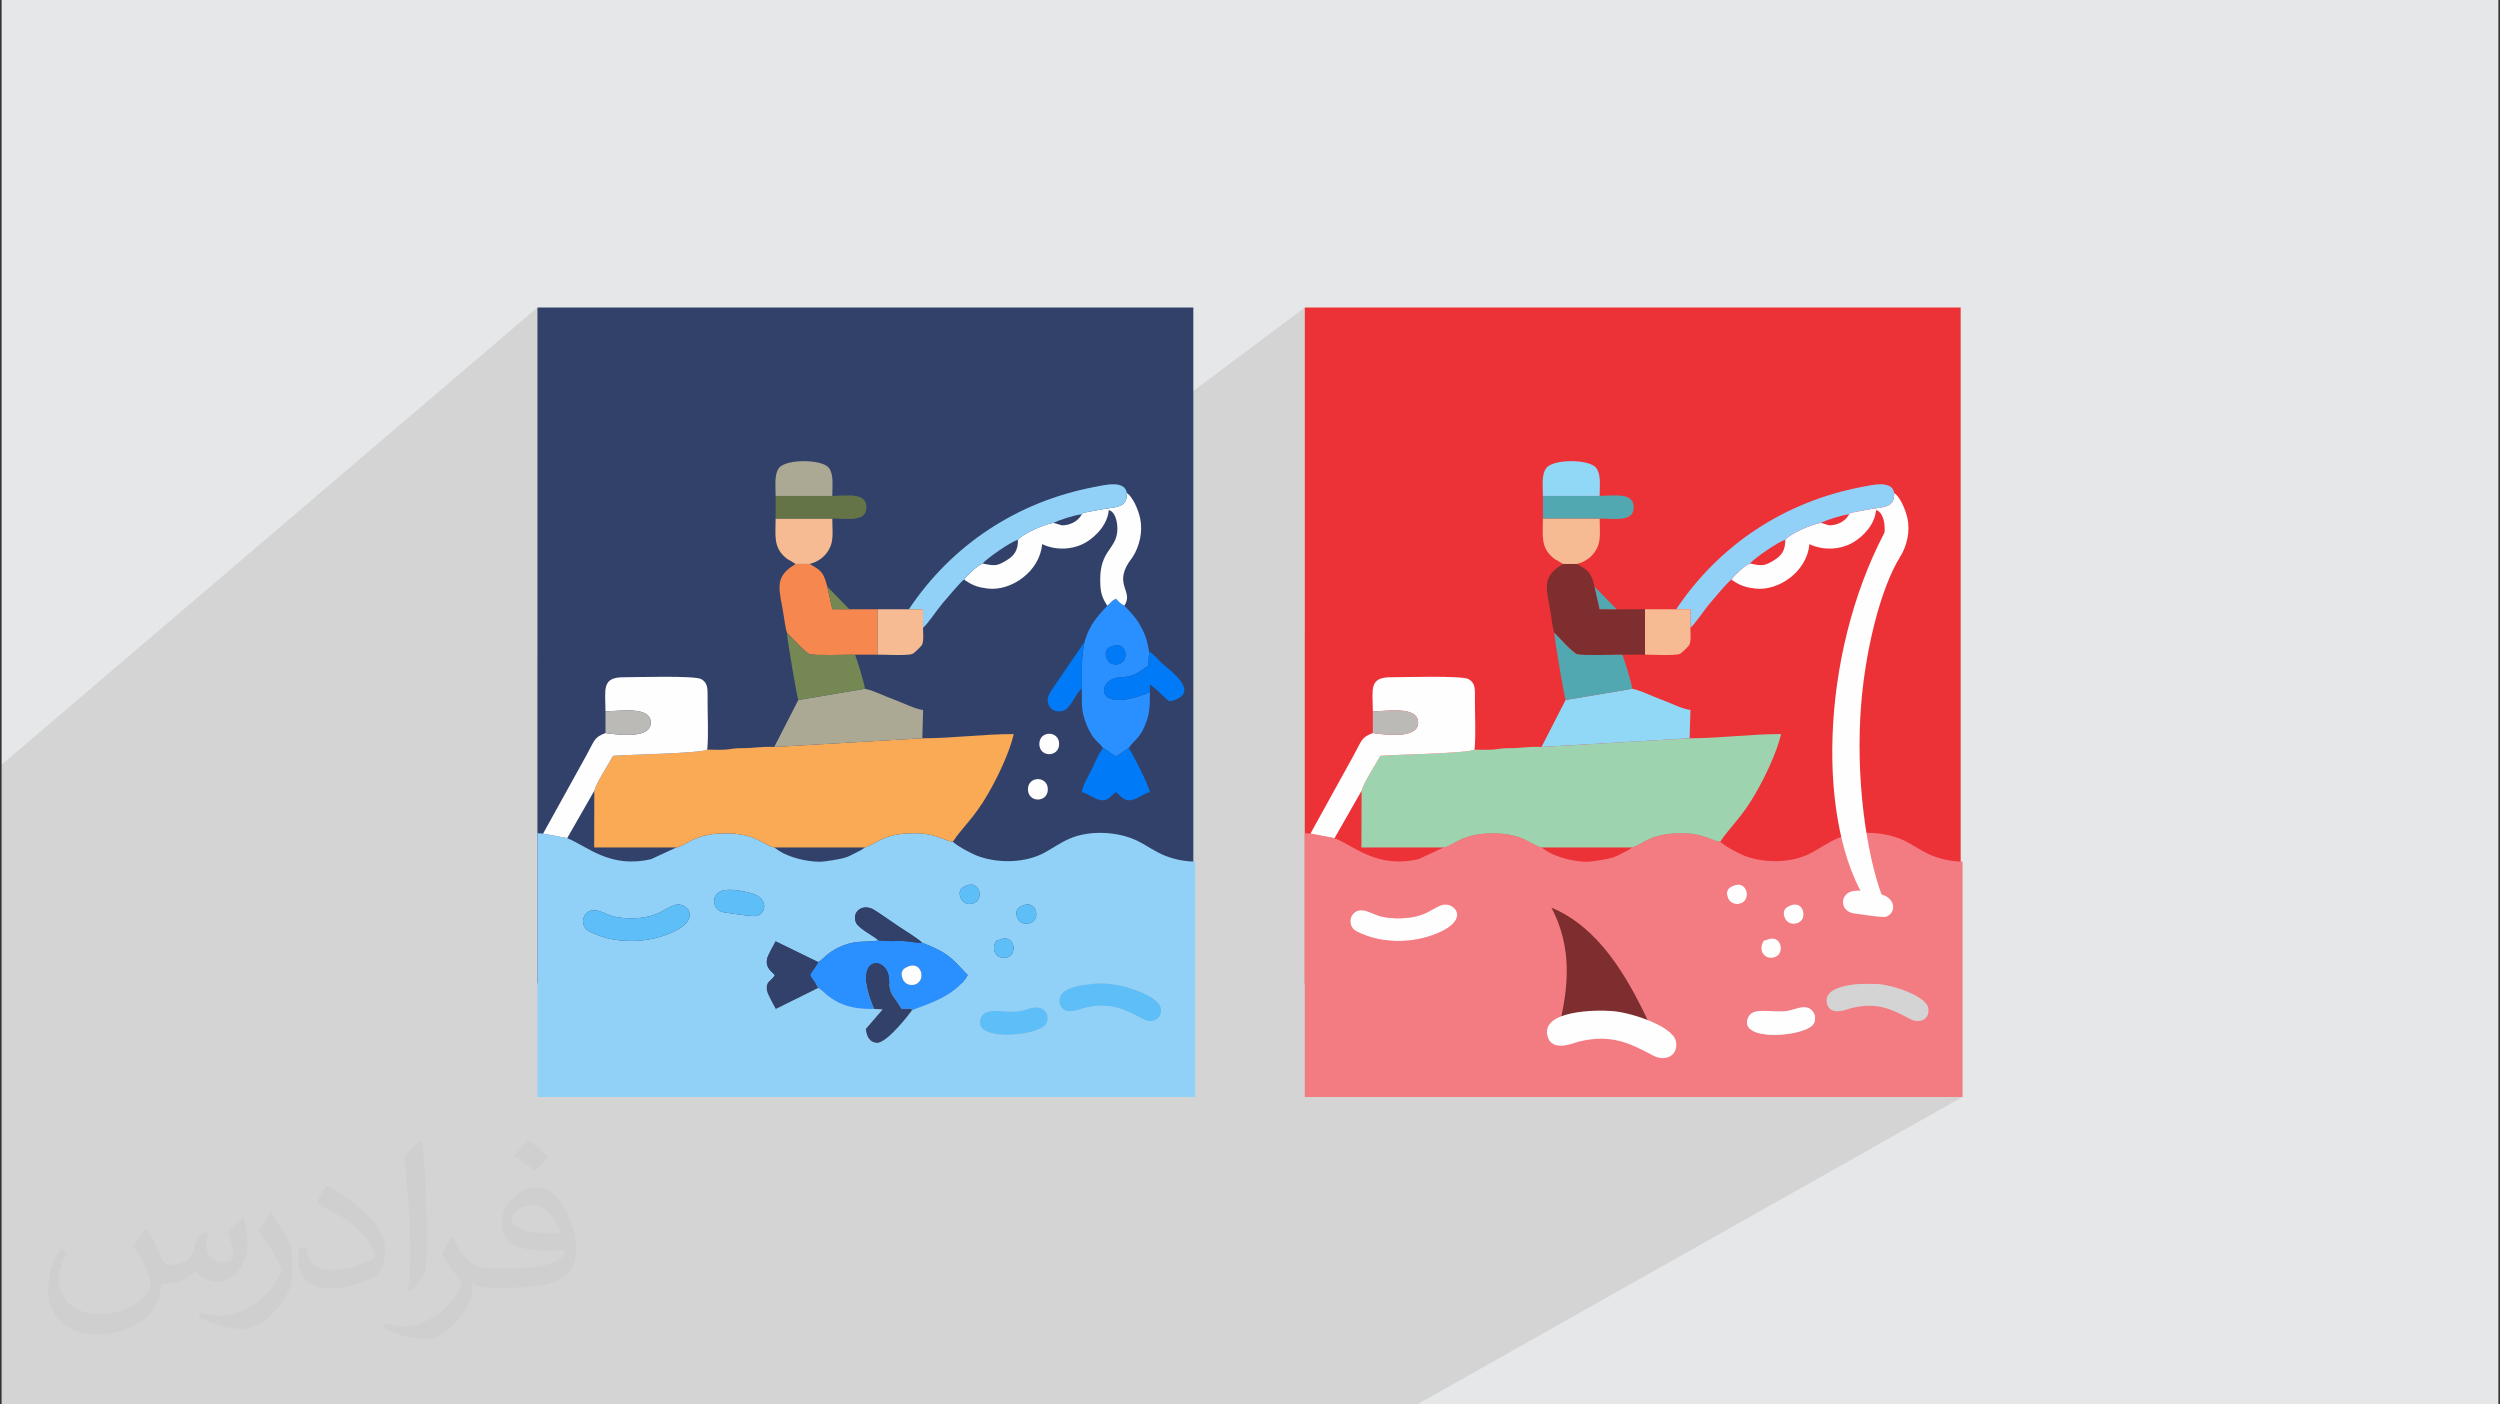 <?xml version="1.0" encoding="UTF-8"?>
<!DOCTYPE svg PUBLIC "-//W3C//DTD SVG 1.0//EN" "http://www.w3.org/TR/2001/REC-SVG-20010904/DTD/svg10.dtd">
<!-- Creator: CorelDRAW 2017 -->
<svg xmlns="http://www.w3.org/2000/svg" xml:space="preserve" width="356px" height="200px" version="1.0" shape-rendering="geometricPrecision" text-rendering="geometricPrecision" image-rendering="optimizeQuality" fill-rule="evenodd" clip-rule="evenodd"
viewBox="0 0 356000 200000"
 xmlns:xlink="http://www.w3.org/1999/xlink"
 enable-background="new 0 0 512 512">
 <rect x="0" y="0" width="356000" height="200000" fill="#333333" stroke="none"/>
 <g id="Layer_x0020_1">
  <path fill="#E6E7E8" d="M230 0l355540 0 0 200000 -355540 0 0 -200000z"/>
  <path fill="#373435" fill-opacity="0.102" d="M149260 200000l-1930 0 -180 0 -400 0 -100 0 -1170 0 -3040 0 -60 0 -40 0 -590 0 -1930 0 -2120 0 -350 0 -5630 0 -540 0 -2540 0 -2080 0 -10360 0 -710 0 -4430 0 -2730 0 -1810 0 -40 0 -3750 0 -1610 0 -1850 0 -690 0 -6030 0 -300 0 -2180 0 -2710 0 -340 0 -2350 0 -30 0 -480 0 -2220 0 -1540 0 -1680 0 -160 0 -350 0 -160 0 -1500 0 -200 0 -150 0 -320 0 -510 0 -190 0 -30 0 -1370 0 -600 0 -100 0 -440 0 -220 0 -520 0 -420 0 -150 0 -330 0 -150 0 -90 0 -100 0 -170 0 -120 0 -150 0 -990 0 -80 0 -70 0 -230 0 -90 0 -70 0 -660 0 -20 0 -40 0 -10 0 -160 0 -120 0 -30 0 -150 0 -240 0 -250 0 -2180 0 -880 0 -90 0 -10 0 -400 0 -240 0 -70 0 -310 0 -230 0 -1400 0 -650 0 -950 0 -1040 0 -30 0 -470 0 -620 0 -90 0 -230 0 -10 0 -1670 0 -1400 0 -490 0 -250 0 -3620 0 -220 0 -210 0 -360 0 -60 0 -10 0 -280 0 -420 0 -230 0 -180 0 -460 0 -730 0 -30 0 0 0 -420 0 -70 0 -90 0 -460 0 -390 0 -100 0 -140 0 -30 0 -290 0 -960 0 -240 0 -230 0 -260 0 -700 0 -410 0 -3170 0 -100 0 -1340 0 -500 0 -720 0 -600 0 -1720 0 -300 0 -100 0 -200 0 -120 0 -1780 0 -20 0 -910 0 -50 0 -570 0 -2690 0 -20 0 -10 0 -90 0 -240 0 -110 0 -30 0 -210 0 -880 0 -90 0 -190 0 -660 0 -110 0 -110 0 -310 0 -10 0 -560 0 -1150 0 -330 0 -890 0 -970 0 -630 0 -530 0 -160 0 -770 0 -110 0 -440 0 -2010 0 -370 0 -390 0 -1250 0 -190 0 -290 0 -1160 0 -400 0 -530 0 -150 0 -60 0 -1160 0 -1550 0 -120 0 -480 0 -1380 0 -1950 0 -940 0 -290 0 -650 0 -380 0 -940 0 -140 0 -50 0 -30 0 -110 0 0 -2970 0 -280 0 -40 0 -950 0 -740 0 -2120 0 0 0 -20 0 -1500 0 -320 0 -1300 0 -60 0 -470 0 -50 0 -100 0 -50 0 -200 0 -20 0 -870 0 -280 0 -230 0 -40 0 -50 0 -380 0 -100 0 -610 0 -20 0 -190 0 -120 0 -250 0 -400 0 -190 0 -270 0 -50 0 -20 0 -90 0 -170 0 -80 0 -20 0 -20 0 -360 0 -190 0 -430 0 -1310 0 -1150 0 -370 0 -580 0 -150 0 -1860 0 -1430 0 -70 0 -80 0 -640 0 -700 0 -1090 0 -40 0 -560 0 -200 0 -410 0 -2450 0 -260 0 -710 0 -170 0 -380 0 -40 0 -900 0 -310 0 -120 0 -10 0 -30 0 -220 0 -1820 0 -310 0 -940 0 -1510 0 -2640 0 -1080 0 -1710 0 -3120 0 -45120 76300 -65100 0 50000 34390 -27140 550 -430 840 -310 1040 -180 1130 -60 1140 60 1040 180 840 310 550 430 220 370 140 430 90 460 50 500 0 530 0 550 -20 570 -10 560 830 -30 840 -40 820 0 750 60 650 160 510 300 330 480 120 680 -110 690 -340 470 -4410 3400 -80 480 -150 480 -220 480 -230 370 -270 350 -300 310 -340 280 -1260 970 140 90 420 250 340 250 290 250 230 290 200 340 180 420 170 510 170 620 3140 3230 4040 0 580 0 13600 -10210 1650 -1150 1700 -1060 1750 -980 1810 -890 1860 -810 1300 -490 36570 -27380 0 46750 34930 -24320 840 -310 1040 -180 1140 -60 1140 60 1040 180 840 310 540 430 220 370 150 430 90 460 40 500 10 530 -10 550 -10 570 -10 560 830 -30 840 -40 810 0 750 60 650 160 520 300 330 480 120 680 -120 690 -330 470 -4380 2980 -30 400 -90 500 -140 480 -220 480 -230 370 -270 350 -310 310 -330 280 -1360 920 240 140 420 250 340 250 280 250 240 290 200 340 180 420 160 510 170 620 3150 3230 2790 0 17070 -11360 1700 -1060 1760 -980 1810 -890 1860 -810 1900 -710 1950 -630 1990 -530 2040 -440 650 -130 710 -130 740 -100 710 -30 660 70 550 210 410 380 230 590 310 260 300 360 280 440 270 490 230 520 200 530 170 520 120 490 110 720 30 730 -40 720 -120 720 -170 690 -240 670 -280 630 -330 590 -520 870 -500 990 -490 1090 -470 1190 -460 1270 -440 1350 -420 1420 -390 1480 -370 1550 -340 1590 -300 1630 -280 1660 -230 1700 -200 1710 -160 1720 -110 1720 -80 1980 -20 1960 20 1960 70 1920 120 1900 160 1860 190 1810 230 1760 270 1710 290 1630 330 1560 350 1470 370 1390 400 1290 410 1190 430 1070 -2710 1630 710 90 730 90 650 60 510 10 290 -40 -15940 9510 26520 0 -4940 2860 20 20 290 620 20 580 -120 470 -250 360 -340 260 -19020 11000 24610 0 -77680 43790 -22670 0 -1980 0 -1270 0 -9690 0 -370 0 -280 0 -3900 0 -450 0 -1480 0 -3600 0 -410 0 -1240 0 -2320 0 -110 0 -2760 0z"/>
  <g id="_2607156216656">
   <rect fill="#324169" x="76530" y="43790" width="93400" height="96240"/>
   <path fill="#91D1F7" d="M149040 145710c-910,1930 -10960,2760 -9350,-830 720,-1600 3490,-570 5530,-910 970,-170 2010,-720 2920,-460 740,210 1370,1190 900,2200zm1840 -2830c-640,-2770 5180,-2940 7350,-2750 2220,180 6800,1740 7080,3410 270,1670 -1270,2260 -2570,1570 -2610,-1400 -4730,-2460 -8420,-1550 -410,110 -2980,1270 -3440,-680zm-8450 -9090c1880,-820 2570,1860 1150,2470 -1240,540 -2350,-530 -1950,-1740 270,-820 280,-510 800,-730zm-11160 430c3720,1510 3900,1860 6530,4630 -1830,3340 -7050,4500 -7950,5050 -10,30 -3520,4750 -5040,4600 -1010,-100 -1410,-930 -1520,-1980l2400 -2780 -1220 -70c-1790,40 -3290,-130 -4760,-770 -570,-250 -1200,-640 -1650,-970 -680,-480 -920,-910 -1560,-1240l-6030 2990c-240,-420 -1120,-2050 -1220,-2470 -340,-1510 560,-1370 1100,-2360 -530,-570 -1390,-1050 -1100,-2370 100,-430 980,-2040 1200,-2430l6050 2950c630,-330 880,-770 1550,-1250 560,-400 1210,-790 1950,-1080 2120,-830 3050,-420 5150,-750 -790,-660 -2890,-1730 -3240,-2510 -690,-1540 930,-2880 2620,-1810 1270,810 2230,1530 3490,2360 750,490 2800,1760 3250,2260zm-35180 -5350c1800,-580 4570,2460 -2010,4510 -2870,890 -6470,830 -9160,-300 -610,-260 -1390,-500 -1710,-1120 -350,-680 -170,-1460 280,-1900 1130,-1110 2640,170 3990,470 1530,330 3420,320 4930,-40 1750,-410 2430,-1220 3680,-1620zm49570 80c1880,-830 2570,1850 1150,2460 -870,390 -1650,-60 -1890,-610 -580,-1330 340,-1680 740,-1850zm-42890 -2090c1120,-410 3540,80 4650,480 1660,590 1910,2440 440,3070 -450,200 -3810,-360 -4660,-470 -1830,-260 -2040,-2480 -430,-3080zm34810 -740c1890,-820 2570,1850 1160,2470 -880,380 -1650,-60 -1890,-610 -590,-1340 340,-1690 730,-1860zm-1900 -6250c-1710,-280 -2560,-1430 -6630,-1180 -3440,220 -4410,1540 -5880,1990l-610 400c-210,120 -400,200 -670,340 -570,280 -920,510 -1520,700 -610,200 -2820,590 -3660,590 -1810,0 -4240,-580 -5750,-1540l-710 -490c-1600,-380 -2610,-2040 -7070,-2010 -4300,20 -5420,1750 -6860,2010l-3590 1660c-5870,1370 -9020,-1790 -11960,-2990l-3430 -650 -810 -50 0 37560 93670 0 0 -33520c-1750,0 -3450,-450 -4650,-990 -1480,-670 -2340,-1370 -3660,-2000 -2610,-1250 -6580,-1550 -9520,-300 -1380,590 -2350,1320 -3630,2020 -2660,1440 -6390,1560 -9300,550 -1060,-370 -2890,-1350 -3760,-2100z"/>
   <path fill="#FAA954" d="M131340 105130l-21090 1240c-1770,-100 -2910,180 -4650,170 -1100,-10 -1400,130 -2230,200 -800,60 -1840,10 -2660,10 -910,530 -11310,700 -13410,880 -610,1120 -2380,3850 -2670,4970l-20 8080 11710 0c1440,-260 2560,-1990 6860,-2010 4460,-30 5470,1630 7070,2010l12920 0c1470,-450 2440,-1770 5880,-1990 4070,-250 4920,900 6630,1180 1480,-2220 3010,-3340 5040,-6870 1280,-2220 3000,-5710 3640,-8470 -4430,0 -8610,600 -13020,600z"/>
   <path fill="#FEFEFE" d="M86220 101290c1990,0 6450,-810 6450,1620 0,2300 -4490,1760 -6450,1480 -1660,610 -1550,1070 -2680,3100l-6200 11210 3430 650 3860 -6750c290,-1120 2060,-3850 2670,-4970 2100,-180 12500,-350 13410,-880 210,-2170 30,-5020 50,-7270 10,-1410 50,-2200 -870,-2760 -920,-560 -9590,-270 -11050,-280 -3230,-20 -2620,1780 -2620,4850z"/>
   <path fill="#2B90FF" d="M158380 92010c1890,-830 2550,1850 1160,2470 -830,380 -1630,10 -1900,-620 -620,-1460 490,-1750 740,-1850zm-700 -5760c-1410,1510 -2600,2810 -3240,5160 -470,2370 -400,4180 -390,6660 20,2480 -80,3140 630,5020 250,640 600,1310 980,1850 460,630 970,960 1420,1580 680,310 1050,820 1820,1170 670,-300 1170,-800 1810,-1160 890,-1250 1530,-1350 2290,-3150 710,-1700 740,-2490 740,-4800 -8120,3360 -7590,-2010 -4240,-2130 2170,-80 2590,-760 4000,-1650l140 -1980c-300,-1620 -460,-2280 -1240,-3700 -690,-1250 -1430,-1930 -2290,-2880 -670,-320 -720,-530 -1210,-990 -720,390 -630,490 -1220,1000z"/>
   <path fill="#2B90FF" d="M129310 137630c1870,-820 2590,1860 1160,2480 -820,350 -1640,-30 -1900,-630 -600,-1390 430,-1710 740,-1850zm-12810 -630c-260,690 -790,1090 -1140,1850 350,750 880,1130 1140,1840 640,330 880,760 1560,1240 450,330 1080,720 1650,970 1470,640 2970,810 4760,770 -3450,-7880 2000,-7710 2130,-4220 80,2270 460,2040 1490,3740l320 500c1870,-40 1270,-180 1440,210 900,-550 6120,-1710 7950,-5050 -2630,-2770 -2810,-3120 -6530,-4630 -160,160 -2100,-210 -2650,-220 -1150,-20 -2320,60 -3470,-80 -2100,330 -3030,-80 -5150,750 -740,290 -1390,680 -1950,1080 -670,480 -920,920 -1550,1250z"/>
   <path fill="#ABA994" d="M113680 99680l-3430 6690 21090 -1240 110 -4030c-1090,-100 -3030,-1090 -4170,-1490 -1330,-470 -2860,-1280 -4110,-1530l-9490 1600z"/>
   <path fill="#FEFEFE" d="M154250 73030l-200 210c-570,1070 -1770,1570 -2830,1570l-1210 -360c-1410,260 -4370,1540 -5050,2420 20,1540 -580,2270 -1560,2880 -1390,860 -1720,870 -3480,490 -810,360 -2220,1680 -2620,2280 40,30 100,30 120,90 10,60 80,70 110,90 1050,700 1830,950 3140,1110 3350,390 7410,-2450 7730,-6330 1990,950 4410,810 6220,-240 1460,-860 3100,-2570 3270,-4610 1060,290 1330,2130 1190,3210 -290,2400 -2410,2660 -2410,6680 0,1850 240,2540 1010,3730 590,-510 500,-610 1220,-1000 490,460 540,670 1210,990 1340,-1990 -1440,-2900 610,-6130 240,-380 350,-440 590,-820 950,-1510 1450,-3550 1050,-5470 -260,-1230 -1050,-3070 -1890,-3610 30,1580 -780,1940 -2250,2120 -1440,180 -2620,470 -3970,700z"/>
   <path fill="#F5874F" d="M112060 90100c560,550 2650,2890 3280,3070 670,190 5330,60 6410,60l3230 -10 0 -6460 -4030 0 -2420 -10 -730 -3220c-470,-1830 -780,-2220 -2000,-2930l-510 -300 -2020 0c-340,300 -70,70 -470,330 -2550,1720 -1800,3410 -1260,6650 150,860 290,2180 520,2820z"/>
   <path fill="#91D1F7" d="M129420 86760l2020 0 0 2630c610,-450 2100,-2700 2780,-3480 620,-700 2500,-3000 3080,-3390 400,-600 1810,-1920 2620,-2280 590,-700 4050,-3140 5040,-3370 680,-880 3640,-2160 5050,-2420 810,-390 2990,-1120 4040,-1210l200 -210c1350,-230 2530,-520 3970,-700 1470,-180 2280,-540 2250,-2120 -320,-1870 -3040,-1170 -4660,-860 -10950,2090 -20270,8240 -26390,17410z"/>
   <path fill="#758752" d="M113680 99680l9490 -1600c-60,-680 -1160,-4320 -1420,-4850 -1080,0 -5740,130 -6410,-60 -630,-180 -2720,-2520 -3280,-3070 0,780 1440,9210 1620,9580z"/>
   <path fill="#5EBEF7" d="M96090 128870c-1250,400 -1930,1210 -3680,1620 -1510,360 -3400,370 -4930,40 -1350,-300 -2860,-1580 -3990,-470 -450,440 -630,1220 -280,1900 320,620 1100,860 1710,1120 2690,1130 6290,1190 9160,300 6580,-2050 3810,-5090 2010,-4510z"/>
   <path fill="#007AF6" d="M160710 106530c-640,360 -1140,860 -1810,1160 -770,-350 -1140,-860 -1820,-1170 -700,870 -1120,2060 -1620,3050 -390,780 -1330,2310 -1410,3230 1000,240 1600,890 2550,1110 1200,270 1590,-630 2300,-1110 700,480 1100,1380 2300,1110 950,-220 1540,-870 2540,-1110 -70,-800 -2530,-5670 -3030,-6270z"/>
   <path fill="#5EBEF7" d="M150880 142880c460,1950 3030,790 3440,680 3690,-910 5810,150 8420,1550 1300,690 2840,100 2570,-1570 -280,-1670 -4860,-3230 -7080,-3410 -2170,-190 -7990,-20 -7350,2750z"/>
   <path fill="#F6BB92" d="M113270 80300l2020 0c1230,-280 2200,-1050 2770,-2070 700,-1250 460,-2580 460,-4390l-8070 0c0,2270 -360,4030 1350,5510 470,400 200,180 730,480l740 470z"/>
   <path fill="#324169" d="M116500 140690c-260,-710 -790,-1090 -1140,-1840 350,-760 880,-1160 1140,-1850l-6050 -2950c-220,390 -1100,2000 -1200,2430 -290,1320 570,1800 1100,2370 -540,990 -1440,850 -1100,2360 100,420 980,2050 1220,2470l6030 -2990z"/>
   <path fill="#657447" d="M110450 73840l8070 0c2170,10 4860,540 4860,-1610 0,-2130 -2700,-1650 -4860,-1610l-8070 0 0 3220z"/>
   <path fill="#F6BB92" d="M124980 93220c990,0 4270,170 4950,-100 220,-80 1250,-1090 1350,-1270 300,-560 160,-1680 160,-2460l0 -2630 -2020 0 -4440 0 0 6460z"/>
   <path fill="#007AF6" d="M163740 98580l0 -1120c1040,690 1930,1820 2830,2420 4420,-1030 670,-3950 -950,-5300 -750,-630 -1130,-1330 -1980,-1760l-140 1980c-1410,890 -1830,1570 -4000,1650 -3350,120 -3880,5490 4240,2130z"/>
   <path fill="#324169" d="M124470 143670l1220 70 -2400 2780c110,1050 510,1880 1520,1980 1520,150 5030,-4570 5040,-4600 -170,-390 430,-250 -1440,-210l-320 -500c-1030,-1700 -1410,-1470 -1490,-3740 -130,-3490 -5580,-3660 -2130,4220z"/>
   <path fill="#ABA994" d="M110450 70620l8070 0c0,-1520 220,-3040 -470,-3970 -970,-1310 -6160,-1310 -7130,0 -690,930 -470,2450 -470,3970z"/>
   <path fill="#5EBEF7" d="M149040 145710c470,-1010 -160,-1990 -900,-2200 -910,-260 -1950,290 -2920,460 -2040,340 -4810,-690 -5530,910 -1610,3590 8440,2760 9350,830z"/>
   <path fill="#007AF6" d="M154050 98070c-10,-2480 -80,-4290 390,-6660l-4670 6810c-370,570 -800,1220 -450,2140 260,660 1050,1150 2020,870 1200,-350 1770,-2460 2710,-3160z"/>
   <path fill="#324169" d="M125150 133920c1150,140 2320,60 3470,80 550,10 2490,380 2650,220 -450,-500 -2500,-1770 -3250,-2260 -1260,-830 -2220,-1550 -3490,-2360 -1690,-1070 -3310,270 -2620,1810 350,780 2450,1850 3240,2510z"/>
   <path fill="#5EBEF7" d="M102770 126860c-1610,600 -1400,2820 430,3080 850,110 4210,670 4660,470 1470,-630 1220,-2480 -440,-3070 -1110,-400 -3530,-890 -4650,-480z"/>
   <path fill="#BBBAB6" d="M86220 104390c1960,280 6450,820 6450,-1480 0,-2430 -4460,-1620 -6450,-1620l0 3100z"/>
   <path fill="#FEFEFE" d="M148000 105940c0,1940 2820,1940 2820,0 0,-1940 -2820,-1940 -2820,0z"/>
   <path fill="#FEFEFE" d="M146380 112400c0,1940 2830,1940 2830,0 0,-1940 -2830,-1940 -2830,0z"/>
   <path fill="#007AF6" d="M158380 92010c-250,100 -1360,390 -740,1850 270,630 1070,1000 1900,620 1390,-620 730,-3300 -1160,-2470z"/>
   <path fill="#FEFEFE" d="M129310 137630c-310,140 -1340,460 -740,1850 260,600 1080,980 1900,630 1430,-620 710,-3300 -1160,-2480z"/>
   <path fill="#5EBEF7" d="M137580 126120c-390,170 -1320,520 -730,1860 240,550 1010,990 1890,610 1410,-620 730,-3290 -1160,-2470z"/>
   <path fill="#5EBEF7" d="M145660 128950c-400,170 -1320,520 -740,1850 240,550 1020,1000 1890,610 1420,-610 730,-3290 -1150,-2460z"/>
   <path fill="#5EBEF7" d="M142430 133790c-520,220 -530,-90 -800,730 -400,1210 710,2280 1950,1740 1420,-610 730,-3290 -1150,-2470z"/>
   <path fill="#758752" d="M120950 86760l-3150 -3230 730 3220 2420 10z"/>
   <rect fill="#ED3237" x="185800" y="43790" width="93400" height="96240"/>
   <path fill="#F37C82" d="M258300 145710c-900,1930 -10960,2760 -9350,-830 720,-1600 3490,-570 5540,-910 970,-170 2010,-720 2920,-460 740,210 1360,1190 890,2200zm1850 -2830c-650,-2770 5170,-2940 7340,-2750 2220,180 6810,1740 7080,3410 280,1670 -1260,2260 -2570,1570 -2600,-1400 -4720,-2460 -8410,-1550 -420,110 -2980,1270 -3440,-680zm-8460 -9090c1890,-820 2570,1860 1160,2470 -1250,540 -2350,-530 -1950,-1740 260,-820 270,-510 790,-730zm-46340 -4920c1810,-580 4580,2460 -2010,4510 -2860,890 -6470,830 -9150,-300 -610,-260 -1390,-500 -1710,-1120 -350,-680 -170,-1460 280,-1900 1130,-1110 2640,170 3990,470 1520,330 3420,320 4930,-40 1750,-410 2430,-1220 3670,-1620zm49570 80c1890,-830 2570,1850 1160,2460 -880,390 -1650,-60 -1890,-610 -590,-1330 340,-1680 730,-1850zm-8070 -2830c1880,-820 2570,1850 1160,2470 -880,380 -1650,-60 -1900,-610 -580,-1340 340,-1690 740,-1860zm-1900 -6250c-1710,-280 -2560,-1430 -6640,-1180 -3440,220 -4410,1540 -5880,1990l-600 400c-210,120 -400,200 -680,340 -560,280 -920,510 -1510,700 -610,200 -2830,590 -3670,590 -1800,0 -4230,-580 -5740,-1540l-720 -490c-1590,-380 -2600,-2040 -7070,-2010 -4290,20 -5420,1750 -6860,2010l-3580 1660c-5880,1370 -9020,-1790 -11960,-2990l-3430 -650 -810 -50 0 37560 93670 0 0 -33520c-1750,0 -3450,-450 -4660,-990 -1470,-670 -2340,-1370 -3650,-2000 -2620,-1250 -6590,-1550 -9520,-300 -1380,590 -2350,1320 -3640,2020 -2650,1440 -6390,1560 -9300,550 -1050,-370 -2880,-1350 -3750,-2100z"/>
   <path fill="#9DD3AF" d="M240600 105130l-21090 1240c-1760,-100 -2900,180 -4650,170 -1090,-10 -1400,130 -2220,200 -800,60 -1840,10 -2670,10 -910,530 -11310,700 -13400,880 -620,1120 -2390,3850 -2680,4970l-20 8080 11710 0c1440,-260 2570,-1990 6860,-2010 4470,-30 5480,1630 7070,2010l12920 0c1470,-450 2440,-1770 5880,-1990 4080,-250 4930,900 6640,1180 1480,-2220 3000,-3340 5030,-6870 1280,-2220 3000,-5710 3650,-8470 -4440,0 -8620,600 -13030,600z"/>
   <path fill="#FEFEFE" d="M195490 101290c1990,0 6450,-810 6450,1620 0,2300 -4500,1760 -6450,1480 -1670,610 -1560,1070 -2690,3100l-6190 11210 3430 650 3850 -6750c290,-1120 2060,-3850 2680,-4970 2090,-180 12490,-350 13400,-880 220,-2170 40,-5020 60,-7270 10,-1410 50,-2200 -880,-2760 -910,-560 -9590,-270 -11050,-280 -3230,-20 -2610,1780 -2610,4850z"/>
   <path fill="#91D8F7" d="M222940 99680l-3430 6690 21090 -1240 120 -4030c-1100,-100 -3030,-1090 -4180,-1490 -1320,-470 -2850,-1280 -4110,-1530l-9490 1600z"/>
   <path fill="#FEFEFE" d="M263520 73030l-200 210c-570,1070 -1770,1570 -2830,1570l-1210 -360c-1410,260 -4370,1540 -5050,2420 10,1540 -580,2270 -1560,2880 -1390,860 -1720,870 -3480,490 -810,360 -2230,1680 -2620,2280 40,30 90,30 110,90 20,60 90,70 110,90 1050,700 1840,950 3150,1110 3350,390 7400,-2450 7720,-6330 2000,950 4410,810 6220,-240 1470,-860 3100,-2570 3270,-4610 1070,290 1330,2130 1200,3210 -9270,17680 -9670,41730 -2330,52860 590,-500 500,-610 1210,-1000 490,470 540,670 1210,990 -2320,-5420 -4090,-15910 -3540,-26460 480,-9200 2930,-18560 5680,-22940 940,-1510 1450,-3550 1040,-5470 -260,-1230 -1040,-3070 -1880,-3610 20,1580 -780,1940 -2260,2120 -1430,180 -2620,470 -3960,700z"/>
   <path fill="#7E2E2F" d="M221330 90100c560,550 2640,2890 3270,3070 680,190 5340,60 6420,60l3230 -10 0 -6460 -4040 0 -2420 -10 -730 -3220c-460,-1830 -770,-2220 -1990,-2930l-510 -300 -2020 0c-350,300 -80,70 -480,330 -2540,1720 -1790,3410 -1250,6650 140,860 280,2180 520,2820z"/>
   <path fill="#91D1F7" d="M238690 86760l2020 0 0 2630c610,-450 2090,-2700 2780,-3480 610,-700 2490,-3000 3080,-3390 390,-600 1810,-1920 2620,-2280 590,-700 4050,-3140 5040,-3370 680,-880 3640,-2160 5050,-2420 800,-390 2980,-1120 4040,-1210l200 -210c1340,-230 2530,-520 3960,-700 1480,-180 2280,-540 2260,-2120 -320,-1870 -3040,-1170 -4660,-860 -10950,2090 -20270,8240 -26390,17410z"/>
   <path fill="#51A8B1" d="M222940 99680l9490 -1600c-50,-680 -1150,-4320 -1410,-4850 -1080,0 -5740,130 -6420,-60 -630,-180 -2710,-2520 -3270,-3070 0,780 1440,9210 1610,9580z"/>
   <path fill="#FEFEFE" d="M205350 128870c-1240,400 -1920,1210 -3670,1620 -1510,360 -3410,370 -4930,40 -1350,-300 -2860,-1580 -3990,-470 -450,440 -630,1220 -280,1900 320,620 1100,860 1710,1120 2680,1130 6290,1190 9150,300 6590,-2050 3820,-5090 2010,-4510z"/>
   <path fill="#F6BB92" d="M222540 80300l2020 0c1230,-280 2200,-1050 2770,-2070 690,-1250 460,-2580 460,-4390l-8080 0c0,2270 -360,4030 1360,5510 460,400 200,180 730,480l740 470z"/>
   <path fill="#51A8B1" d="M219710 73840l8080 0c2160,10 4850,540 4850,-1610 0,-2130 -2690,-1650 -4850,-1610l-8080 0 0 3220z"/>
   <path fill="#F6BB92" d="M234250 93220c980,0 4260,170 4950,-100 220,-80 1250,-1090 1340,-1270 300,-560 170,-1680 170,-2460l0 -2630 -2020 0 -4440 0 0 6460z"/>
   <path fill="#91D8F7" d="M219710 70620l8080 0c0,-1520 220,-3040 -480,-3970 -960,-1310 -6150,-1310 -7120,0 -700,930 -480,2450 -480,3970z"/>
   <path fill="#FEFEFE" d="M258300 145710c470,-1010 -150,-1990 -890,-2200 -910,-260 -1950,290 -2920,460 -2050,340 -4820,-690 -5540,910 -1610,3590 8450,2760 9350,830z"/>
   <path fill="#FEFEFE" d="M263530 126980c-1610,600 -1390,2820 430,3080 850,110 4210,670 4660,470 1470,-630 1220,-2480 -430,-3070 -1110,-400 -3540,-890 -4660,-480z"/>
   <path fill="#BBBAB6" d="M195490 104390c1950,280 6450,820 6450,-1480 0,-2430 -4460,-1620 -6450,-1620l0 3100z"/>
   <path fill="#FEFEFE" d="M246850 126120c-400,170 -1320,520 -740,1860 250,550 1020,990 1900,610 1410,-620 720,-3290 -1160,-2470z"/>
   <path fill="#FEFEFE" d="M254920 128950c-390,170 -1320,520 -730,1850 240,550 1010,1000 1890,610 1410,-610 730,-3290 -1160,-2460z"/>
   <path fill="#FEFEFE" d="M251690 133790c-520,220 -530,-90 -790,730 -400,1210 700,2280 1950,1740 1410,-610 730,-3290 -1160,-2470z"/>
   <path fill="#51A8B1" d="M230210 86760l-3150 -3230 730 3220 2420 10z"/>
   <path fill="#7E2E2F" d="M222010 146170l13040 0c-3470,-7540 -7540,-14160 -14120,-16920 3010,5760 2420,11360 1080,16920z"/>
   <path fill="#FEFEFE" d="M220350 147480c580,2480 3840,1000 4370,870 4680,-1170 7370,190 10680,1960 1660,880 3610,120 3260,-1990 -350,-2120 -6170,-4100 -8990,-4340 -2750,-230 -10150,-10 -9320,3500z"/>
  </g>
 </g>
 <g id="Layer_x0020_1_0">
  <path fill="#373435" fill-opacity="0.031" d="M21060 175230c670,1060 1150,2010 1540,3070 290,670 480,1820 2010,1820 480,0 1060,-190 1640,-470 670,-390 1050,-870 1340,-1640l580 -2010 1440 -680 90 100c-190,770 -290,1440 -290,2020 0,1720 1440,2300 2600,2300 670,0 1240,-380 1240,-960 0,-770 -380,-2110 -760,-3360 670,-670 1340,-1340 2110,-1920l100 100c380,1440 570,2880 570,3840 0,960 -380,1920 -770,2690 -670,1340 -1920,2400 -3450,2400 -1160,0 -2400,-580 -3270,-1640l0 0c-860,1060 -2110,1920 -4130,1920l-670 0c-90,1350 -380,2310 -860,3170 -1250,2400 -4800,4040 -8170,4040 -4700,0 -7100,-2690 -7100,-6340 0,-2210 670,-4320 1820,-5760l870 380c-670,1350 -1150,2590 -1150,3840 0,3360 2780,5000 5850,5000 2980,0 6630,-1830 7200,-4040 -280,-2400 -1150,-3450 -2490,-5660 380,-670 960,-1440 1630,-2210l100 0 0 0 90 -100 0 0 290 100zm54150 -12770c960,570 1920,1340 2880,2210 -570,770 -1150,1440 -2010,2010 -960,-770 -1920,-1440 -2880,-2110 670,-770 1340,-1440 1920,-2110l0 0 90 0zm480 9220c-1630,0 -2880,1050 -2880,1820 0,1630 3170,2210 7010,2110 -480,-1920 -2110,-4030 -4130,-4030l0 0 0 0 0 100zm-3550 8930c2110,0 3940,-100 5280,-390 1540,-380 2880,-1150 2880,-1730 0,-190 0,-280 0,-480 -860,100 -1820,100 -2680,100 -2890,0 -5000,-670 -5860,-2210 -190,-480 -390,-960 -390,-1440 0,-1540 680,-2980 1830,-4030 960,-870 2010,-1350 3170,-1350 1920,0 3550,1640 4610,4130 570,1350 1050,2880 1050,4900 0,1340 -380,2400 -1150,3260 -1540,1440 -4320,2020 -8640,2020l-1920 0 0 0 -480 0c-1060,0 -1830,-190 -2500,-670l-90 0c0,290 0,480 0,670 0,960 -290,2210 -970,3170 -1920,2880 -4030,4130 -5760,4130 -1820,0 -4030,-670 -6040,-1630l380 -680c670,290 1540,480 2780,480 3270,0 7490,-3170 8070,-6240 -100,-290 -380,-570 -670,-960 -960,-1150 -1540,-2110 -2120,-3070 490,-960 870,-1730 1350,-2400l190 0c1440,2880 2690,4420 5470,4420l480 0 0 0 2020 0 0 0 -100 0 0 0 -190 0zm-14020 2970c200,-1250 290,-2780 290,-4130l0 -2010c0,-3750 -480,-9220 -860,-12770 670,-770 1630,-1640 2400,-2210l190 90c480,4520 670,9700 670,14500 0,1250 0,2500 -190,3360 -100,1160 -670,2020 -2110,3360l-290 -190 0 0 0 0 0 0 -100 0zm-14490 -5950c90,1820 950,3170 3930,3170 1920,0 3460,-480 5280,-1350 290,-190 480,-380 480,-480 0,-1050 -860,-2590 -2300,-3930 -1440,-1250 -3170,-2400 -4990,-3080 -580,-280 -770,-570 -770,-760 0,-480 670,-1640 1240,-2310l200 0c1920,1060 4130,2590 5760,4230 1440,1530 2400,3170 2400,4890 0,1250 -380,2500 -1060,3560 -2110,1050 -4410,1920 -6720,1920 -2780,0 -4610,-1250 -4610,-4330 0,-380 0,-860 100,-1530l960 0 0 0 0 0 0 0 100 0zm-5000 -4990l1730 2780c670,1060 1250,2110 1250,3940l0 2300c0,1830 -1150,3750 -3070,5670 -1440,1340 -2790,1920 -4040,1920 -1820,0 -3840,-580 -6240,-1640l290 -670c770,190 1630,390 2690,390 3360,0 6910,-2500 8540,-5570 200,-390 290,-670 290,-870 0,-380 -190,-760 -380,-1050 -870,-1630 -1830,-3170 -2880,-4520 570,-860 1150,-1720 1730,-2590l190 0 0 0 0 0 -100 -90z"/>
 </g>
</svg>
